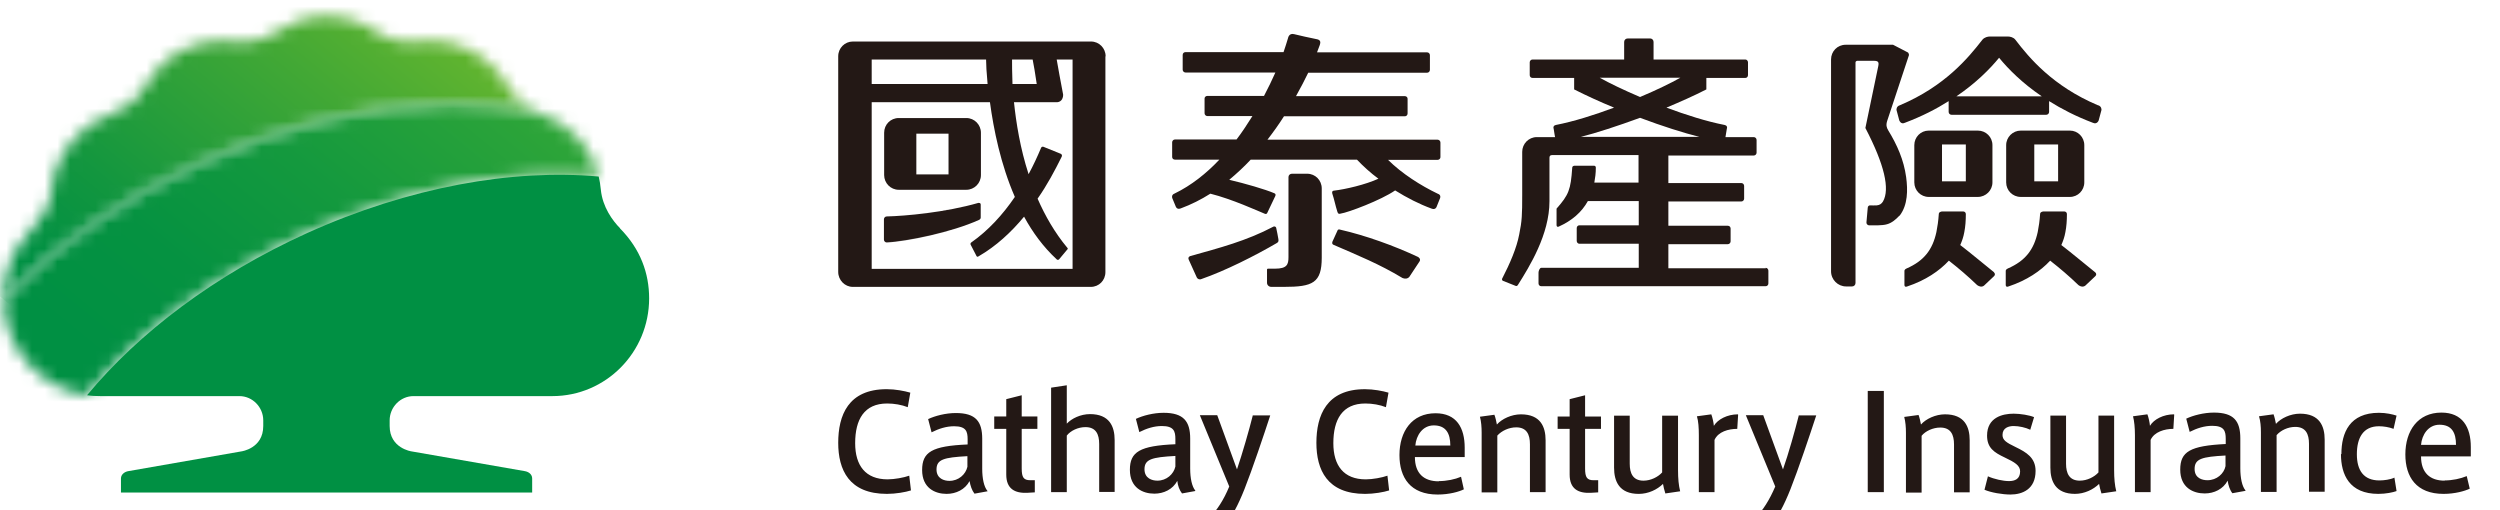 <svg width="196" height="40" viewBox="0 0 196 40" fill="none" xmlns="http://www.w3.org/2000/svg">
<g clip-path="url(#clip0_3004_123008)">
<mask id="mask0_3004_123008" style="mask-type:luminance" maskUnits="userSpaceOnUse" x="0" y="1" width="42" height="23">
<path d="M21.614 2.524C20.806 3.084 19.578 3.407 18.333 3.254C15.304 2.914 12.679 4.376 11.333 6.823C10.728 7.911 9.684 8.624 8.708 8.947C6.302 9.763 4.317 11.989 4.064 14.861C3.947 16.22 3.139 17.291 2.55 17.903C0.935 19.534 0.262 21.437 0.262 23.392V23.494C4.216 19.347 9.516 15.558 15.792 12.72C25.165 8.471 34.671 7.248 41.974 8.76C41.149 8.386 40.325 7.741 39.837 6.823C38.491 4.376 35.849 2.914 32.837 3.254C31.592 3.407 30.364 3.084 29.556 2.524C28.429 1.742 27.133 1.266 25.585 1.266C24.037 1.266 22.758 1.759 21.614 2.524Z" fill="white"/>
</mask>
<g mask="url(#mask0_3004_123008)">
<path d="M16.808 -19.354L-10.479 14.679L25.481 44.088L52.769 10.055L16.808 -19.354Z" fill="url(#paint0_linear_3004_123008)"/>
</g>
<mask id="mask1_3004_123008" style="mask-type:luminance" maskUnits="userSpaceOnUse" x="0" y="8" width="47" height="23">
<path d="M15.81 12.72C9.534 15.558 4.217 19.348 0.279 23.494C0.33 27.318 3.157 30.478 6.825 30.988C10.88 26.094 16.836 21.557 24.072 18.277C32.081 14.657 40.191 13.23 46.938 13.842C46.366 11.48 44.599 9.712 42.462 8.965C42.311 8.914 42.143 8.846 41.991 8.778C40.006 8.37 37.835 8.149 35.564 8.149C29.506 8.149 22.625 9.644 15.81 12.72Z" fill="white"/>
</mask>
<g mask="url(#mask1_3004_123008)">
<path d="M18.745 -14.912L-10.799 21.934L28.443 54.028L57.987 17.182L18.745 -14.912Z" fill="url(#paint1_linear_3004_123008)"/>
</g>
<path d="M48.62 17.902C48.032 17.308 47.241 16.237 47.106 14.878C47.072 14.521 47.022 14.181 46.938 13.841C40.191 13.229 32.08 14.657 24.071 18.276C16.836 21.556 10.879 26.093 6.824 30.987C7.161 31.038 7.514 31.055 7.867 31.055H18.771C19.797 31.055 20.639 31.922 20.639 32.959V33.401C20.639 35.168 18.922 35.389 18.922 35.389L10.072 36.935C9.752 36.986 9.483 37.207 9.483 37.513V38.617H41.722V37.513C41.722 37.19 41.453 36.986 41.133 36.935L32.265 35.389C32.265 35.389 30.549 35.151 30.549 33.401V32.959C30.549 31.922 31.39 31.055 32.417 31.055H43.303C47.493 31.055 50.892 27.623 50.892 23.391C50.892 21.437 50.219 19.534 48.604 17.902" fill="#009043"/>
<path d="M65.716 34.727C65.716 32.568 66.49 30.512 69.519 30.512C70.192 30.512 70.898 30.648 71.369 30.784L71.168 31.923C70.696 31.736 70.107 31.634 69.552 31.634C67.752 31.634 67.045 32.891 67.045 34.744C67.045 36.494 67.853 37.581 69.586 37.581C70.124 37.581 70.865 37.446 71.285 37.293L71.42 38.448C70.999 38.584 70.225 38.72 69.535 38.72C66.557 38.72 65.716 36.834 65.716 34.71V34.727ZM77.427 38.516L76.4 38.703C76.198 38.448 76.081 38.091 76.013 37.717C75.66 38.38 74.953 38.72 74.213 38.72C73.304 38.72 72.295 38.261 72.295 36.851C72.295 35.44 73.052 34.965 75.862 34.846V34.438C75.862 33.826 75.744 33.418 74.802 33.418C74.196 33.418 73.607 33.605 73.035 33.894L72.766 32.857C73.304 32.602 74.146 32.382 74.937 32.382C76.501 32.382 77.006 33.044 77.006 34.404V36.749C77.006 37.514 77.141 38.159 77.41 38.482M73.422 36.8C73.422 37.531 74.028 37.7 74.432 37.7C75.155 37.7 75.711 37.191 75.845 36.596V35.763C73.978 35.865 73.422 36.018 73.422 36.817M81.129 37.666V38.601L80.556 38.635C79.547 38.686 78.891 38.312 78.891 37.208V33.622H77.948V32.653H78.891V31.294L80.102 30.988V32.653H81.331V33.622H80.102V36.732C80.102 37.428 80.254 37.649 80.775 37.649H81.129V37.666ZM85.453 32.466C86.984 32.466 87.388 33.435 87.388 34.506V38.567H86.176V34.812C86.176 34.047 85.924 33.486 85.1 33.486C84.528 33.486 83.939 33.758 83.636 34.149V38.584H82.407V30.393L83.636 30.206V33.214C84.023 32.806 84.713 32.466 85.47 32.466M93.698 38.499L92.671 38.686C92.469 38.431 92.335 38.074 92.301 37.7C91.948 38.363 91.241 38.703 90.501 38.703C89.592 38.703 88.583 38.244 88.583 36.834C88.583 35.423 89.357 34.947 92.15 34.828V34.421C92.15 33.809 92.032 33.401 91.09 33.401C90.484 33.401 89.895 33.588 89.323 33.877L89.054 32.84C89.592 32.585 90.433 32.364 91.224 32.364C92.789 32.364 93.311 33.027 93.311 34.387V36.732C93.311 37.496 93.445 38.142 93.715 38.465M89.727 36.783C89.727 37.514 90.332 37.683 90.736 37.683C91.46 37.683 92.015 37.174 92.15 36.579V35.746C90.299 35.848 89.727 36.001 89.727 36.8M98.241 32.568H99.587C99.099 34.064 98.174 36.817 97.568 38.346C97.063 39.621 96.575 40.521 96.121 41.014L94.926 40.47C95.38 40.029 95.936 39.213 96.373 38.142L94.068 32.551H95.431L96.979 36.8C97.4 35.559 97.921 33.758 98.224 32.551" fill="#231815"/>
<path d="M103.205 34.727C103.205 32.569 103.996 30.513 107.008 30.513C107.681 30.513 108.404 30.649 108.859 30.785L108.657 31.923C108.186 31.736 107.597 31.634 107.041 31.634C105.241 31.634 104.534 32.892 104.534 34.744C104.534 36.495 105.342 37.582 107.075 37.582C107.614 37.582 108.354 37.446 108.775 37.293L108.909 38.449C108.488 38.585 107.714 38.721 107.025 38.721C104.046 38.721 103.205 36.834 103.205 34.71V34.727ZM112.813 37.718C113.419 37.718 114.075 37.582 114.546 37.378L114.765 38.364C114.394 38.551 113.62 38.772 112.712 38.772C110.575 38.772 109.717 37.446 109.717 35.679C109.717 33.827 110.693 32.399 112.544 32.399C114.193 32.399 114.832 33.538 114.832 35.101V35.832H110.928C110.928 37.123 111.635 37.735 112.796 37.735L112.813 37.718ZM112.409 33.351C111.534 33.351 111.029 34.133 110.962 34.931H113.705C113.705 33.963 113.351 33.351 112.409 33.351ZM117.154 32.501C117.238 32.705 117.322 33.079 117.356 33.283C117.743 32.841 118.5 32.484 119.24 32.484C120.772 32.484 121.175 33.453 121.175 34.523V38.585H119.947V34.829C119.947 34.065 119.695 33.504 118.87 33.504C118.298 33.504 117.726 33.776 117.39 34.15V38.602H116.161V33.912C116.161 33.487 116.128 33.045 116.027 32.671L117.154 32.518V32.501ZM125.298 37.667V38.602L124.726 38.636C123.716 38.687 123.06 38.313 123.06 37.208V33.623H122.118V32.654H123.06V31.295L124.271 30.989V32.654H125.517V33.623H124.271V36.733C124.271 37.429 124.423 37.65 124.944 37.65H125.298V37.667ZM128.478 38.721C126.947 38.721 126.543 37.735 126.543 36.665V32.586H127.771V36.359C127.771 37.106 128.024 37.684 128.848 37.684C129.42 37.684 129.992 37.395 130.312 37.038V32.586H131.557V36.852C131.557 37.514 131.608 38.058 131.725 38.517L130.564 38.687C130.48 38.432 130.413 38.143 130.379 37.939C129.925 38.381 129.235 38.721 128.478 38.721ZM136.269 32.518L136.201 33.623C135.511 33.623 134.704 33.844 134.418 34.489V38.585H133.189V34.116C133.189 33.555 133.156 33.011 133.038 32.637L134.165 32.484C134.249 32.688 134.35 33.147 134.367 33.385C134.67 32.875 135.427 32.484 136.252 32.484M141.047 32.569H142.393C141.905 34.065 140.98 36.818 140.374 38.347C139.869 39.621 139.381 40.522 138.927 41.015L137.732 40.471C138.187 40.029 138.725 39.214 139.179 38.143L136.874 32.552H138.237L139.785 36.8C140.223 35.56 140.727 33.759 141.03 32.552" fill="#231815"/>
<path d="M147.693 38.584H146.431V30.648H147.693V38.584ZM150.402 32.5C150.486 32.704 150.57 33.078 150.604 33.282C150.991 32.84 151.748 32.483 152.488 32.483C154.019 32.483 154.423 33.452 154.423 34.523V38.601H153.195V34.845C153.195 34.081 152.942 33.52 152.118 33.52C151.546 33.52 150.957 33.792 150.654 34.166V38.618H149.426V33.928C149.426 33.503 149.392 33.061 149.291 32.687L150.418 32.534L150.402 32.5ZM159.168 33.69C158.815 33.52 158.293 33.401 157.872 33.401C157.485 33.401 156.997 33.537 156.997 34.098C156.997 34.505 157.284 34.692 158.024 35.049C158.865 35.457 159.589 35.882 159.589 36.919C159.589 38.363 158.545 38.771 157.62 38.771C156.997 38.771 156.089 38.618 155.584 38.397L155.853 37.343C156.341 37.564 157.048 37.717 157.502 37.717C157.957 37.717 158.377 37.564 158.377 36.953C158.377 36.494 157.957 36.239 157.166 35.865C156.341 35.474 155.786 35.117 155.786 34.149C155.786 32.738 156.981 32.432 157.872 32.432C158.394 32.432 159.118 32.551 159.471 32.704L159.168 33.707V33.69ZM162.685 38.72C161.154 38.72 160.75 37.734 160.75 36.664V32.585H161.978V36.358C161.978 37.105 162.23 37.683 163.055 37.683C163.627 37.683 164.199 37.394 164.519 37.038V32.585H165.747V36.851C165.747 37.513 165.798 38.057 165.915 38.516L164.754 38.686C164.67 38.431 164.603 38.142 164.569 37.938C164.115 38.38 163.425 38.72 162.668 38.72M170.458 32.517L170.391 33.622C169.701 33.622 168.894 33.86 168.608 34.489V38.584H167.379V34.115C167.379 33.554 167.329 33.01 167.228 32.636L168.355 32.483C168.439 32.687 168.54 33.146 168.557 33.384C168.86 32.874 169.617 32.483 170.442 32.483M176.045 38.482L175.018 38.669C174.816 38.414 174.699 38.04 174.648 37.683C174.295 38.346 173.588 38.686 172.848 38.686C171.939 38.686 170.93 38.227 170.93 36.817C170.93 35.406 171.704 34.947 174.497 34.811V34.404C174.497 33.792 174.379 33.384 173.437 33.384C172.831 33.384 172.242 33.571 171.67 33.86L171.401 32.823C171.939 32.568 172.78 32.347 173.571 32.347C175.136 32.347 175.641 33.01 175.641 34.37V36.715C175.641 37.479 175.776 38.125 176.045 38.448M172.057 36.766C172.057 37.496 172.663 37.649 173.066 37.649C173.79 37.649 174.362 37.139 174.48 36.545V35.712C172.629 35.814 172.057 35.967 172.057 36.766ZM178.232 32.449C178.316 32.653 178.4 33.027 178.434 33.231C178.821 32.789 179.578 32.432 180.319 32.432C181.85 32.432 182.254 33.401 182.254 34.471V38.55H181.025V34.794C181.025 34.03 180.773 33.469 179.948 33.469C179.376 33.469 178.804 33.741 178.485 34.115V38.567H177.256V33.877C177.256 33.452 177.223 33.01 177.105 32.636L178.232 32.483V32.449ZM183.566 35.593C183.566 33.911 184.222 32.364 186.511 32.364C187.066 32.364 187.587 32.483 187.89 32.585L187.655 33.622C187.301 33.486 186.864 33.418 186.511 33.418C185.265 33.418 184.778 34.336 184.778 35.61C184.778 36.885 185.316 37.666 186.544 37.666C186.898 37.666 187.419 37.598 187.722 37.445L187.89 38.499C187.621 38.601 187.049 38.72 186.46 38.72C184.189 38.72 183.532 37.207 183.532 35.61L183.566 35.593ZM191.659 37.666C192.265 37.666 192.905 37.53 193.392 37.326L193.628 38.312C193.241 38.499 192.467 38.72 191.575 38.72C189.438 38.72 188.58 37.394 188.58 35.627C188.58 33.775 189.556 32.347 191.407 32.347C193.056 32.347 193.712 33.486 193.712 35.049V35.78H189.809C189.809 37.072 190.515 37.683 191.659 37.683V37.666ZM191.256 33.299C190.381 33.299 189.876 34.081 189.809 34.879H192.551C192.551 33.911 192.215 33.299 191.256 33.299Z" fill="#231815"/>
<path d="M164.469 8.25C160.935 6.755 159.084 4.529 158.007 3.118C157.856 2.915 157.57 2.864 157.435 2.864H155.988C155.854 2.864 155.584 2.915 155.416 3.118C154.322 4.529 152.488 6.755 148.955 8.25C148.652 8.335 148.686 8.624 148.686 8.624L148.904 9.44C148.904 9.44 149.022 9.78 149.342 9.627C150.688 9.117 151.815 8.539 152.774 7.928V8.777C152.774 8.896 152.875 8.998 152.993 8.998H160.43C160.548 8.998 160.649 8.896 160.649 8.777V7.928C161.625 8.539 162.736 9.117 164.082 9.627C164.418 9.78 164.536 9.44 164.536 9.44L164.755 8.624C164.755 8.624 164.788 8.335 164.485 8.25M153.38 7.554C154.928 6.5 156.005 5.413 156.729 4.529C157.452 5.413 158.529 6.5 160.077 7.554H153.38ZM158.411 15.439H162.281C162.904 15.439 163.409 14.929 163.409 14.3V11.377C163.409 10.748 162.904 10.239 162.281 10.239H158.428C157.805 10.239 157.284 10.748 157.284 11.377V14.3C157.284 14.929 157.789 15.439 158.428 15.439M159.488 11.326H161.356V14.215H159.488V11.326ZM155.063 15.439C155.685 15.439 156.207 14.929 156.207 14.3V11.377C156.207 10.748 155.702 10.239 155.063 10.239H151.21C150.587 10.239 150.082 10.748 150.082 11.377V14.3C150.082 14.929 150.587 15.439 151.21 15.439H155.063ZM152.253 11.326H154.121V14.215H152.253V11.326ZM156.325 21.352C156.426 21.437 156.426 21.573 156.325 21.658C155.887 22.066 155.988 21.981 155.551 22.389C155.383 22.525 155.181 22.474 155.012 22.355C154.272 21.641 153.548 21.029 152.791 20.435C152.034 21.25 150.957 21.981 149.527 22.457C149.275 22.559 149.308 22.304 149.308 22.304V21.233C149.308 21.233 149.308 21.114 149.477 21.047C150.839 20.452 151.512 19.585 151.815 18.192C151.899 17.767 151.967 17.308 152 16.798C152 16.611 152.186 16.594 152.253 16.577H153.885C154.137 16.577 154.121 16.798 154.121 16.798C154.121 17.291 154.087 17.767 154.003 18.192C153.935 18.582 153.818 18.905 153.683 19.211C154.592 19.908 155.467 20.656 156.342 21.352M164.267 21.352C164.368 21.437 164.368 21.573 164.267 21.658C163.829 22.066 163.93 21.981 163.493 22.389C163.324 22.525 163.106 22.474 162.954 22.355C162.214 21.641 161.49 21.029 160.733 20.435C159.976 21.25 158.899 21.981 157.469 22.457C157.217 22.559 157.25 22.304 157.25 22.304V21.233C157.25 21.233 157.25 21.114 157.418 21.047C158.781 20.452 159.454 19.585 159.757 18.192C159.841 17.767 159.909 17.308 159.942 16.798C159.942 16.611 160.127 16.594 160.195 16.577H161.81C162.062 16.577 162.046 16.798 162.046 16.798C162.046 17.291 162.012 17.767 161.928 18.192C161.861 18.582 161.743 18.905 161.608 19.211C162.517 19.908 163.392 20.656 164.267 21.352ZM148.904 16.917C148.635 17.206 148.316 17.478 147.945 17.58C147.575 17.699 146.751 17.665 146.751 17.665H146.515C146.397 17.648 146.313 17.529 146.33 17.427L146.431 16.288C146.431 16.169 146.532 16.084 146.65 16.101C146.65 16.101 147.037 16.118 147.138 16.101C147.373 16.084 147.525 15.966 147.626 15.796C148.181 14.827 147.743 12.907 146.246 10.035L147.255 5.192C147.323 4.869 147.255 4.767 146.902 4.767H145.59C145.59 4.767 145.472 4.801 145.472 4.886V22.185C145.472 22.338 145.354 22.457 145.203 22.457H144.732C144.092 22.457 143.554 21.93 143.554 21.267V4.665C143.554 4.019 144.058 3.509 144.698 3.509H148.416L149.594 4.121C149.594 4.121 149.678 4.24 149.662 4.325L147.962 9.457C147.844 9.814 147.912 10.001 148.029 10.205C148.736 11.36 149.258 12.533 149.443 13.892C149.577 14.895 149.577 16.067 148.938 16.9" fill="#231815"/>
<path d="M138.439 21.03H130.8V19.144H135.461C135.579 19.144 135.68 19.042 135.68 18.923V17.92C135.68 17.801 135.596 17.699 135.461 17.699H130.8V15.796H136.521C136.639 15.796 136.74 15.694 136.74 15.575V14.572C136.74 14.453 136.639 14.351 136.521 14.351H130.8V12.193H137.497C137.615 12.193 137.716 12.091 137.716 11.972V10.97C137.716 10.851 137.615 10.749 137.497 10.749H135.276C135.293 10.664 135.326 10.494 135.377 10.137C135.444 9.95 135.377 9.831 135.208 9.797C133.812 9.525 132.197 9.016 130.649 8.438C131.742 7.979 132.819 7.503 133.778 7.01V6.11H136.841C136.958 6.11 137.043 6.008 137.043 5.889V4.886C137.043 4.767 136.942 4.665 136.841 4.665H129.639V3.289C129.639 3.136 129.521 3.017 129.387 3.017H127.603C127.452 3.017 127.334 3.136 127.334 3.289V4.665H120.149C120.031 4.665 119.93 4.767 119.93 4.886V5.889C119.93 6.008 120.014 6.11 120.149 6.11H123.413V7.01C124.389 7.503 125.466 7.996 126.543 8.438C124.995 9.016 123.38 9.525 121.983 9.797C121.815 9.831 121.748 9.95 121.815 10.137C121.865 10.494 121.899 10.647 121.916 10.749H120.486C119.846 10.749 119.341 11.276 119.341 11.904V15.286C119.341 16.816 119.325 17.325 119.106 18.379C118.904 19.45 118.382 20.656 117.76 21.863C117.76 21.863 117.76 21.897 117.76 21.914C117.76 21.965 117.793 21.998 117.827 22.015L118.853 22.423C118.853 22.423 118.87 22.423 118.887 22.423C118.954 22.423 118.988 22.355 119.005 22.338C119.914 20.894 121.478 18.379 121.478 15.779V14.487V12.363C121.478 12.227 121.546 12.159 121.68 12.159H128.461V14.318H124.995C125.062 13.961 125.113 13.57 125.113 13.162C125.113 13.162 125.13 12.992 124.961 12.992H123.447C123.447 12.992 123.262 12.992 123.262 13.162C123.144 14.878 122.993 15.269 122.034 16.357V17.648C122.034 17.648 122.034 17.835 122.202 17.767C123.228 17.308 124.002 16.646 124.49 15.762H128.478V17.665H123.817C123.699 17.665 123.615 17.767 123.615 17.886V18.889C123.615 19.008 123.716 19.11 123.817 19.11H128.478V20.996H120.839C120.704 20.996 120.62 21.251 120.62 21.37V22.22C120.62 22.338 120.704 22.44 120.839 22.44H138.422C138.54 22.44 138.641 22.355 138.641 22.22V21.217C138.641 21.098 138.54 20.996 138.422 20.996M125.432 6.093H131.742C130.985 6.518 129.875 7.061 128.579 7.605C127.3 7.061 126.173 6.518 125.416 6.093M128.579 9.236C130.346 9.899 132.012 10.426 133.24 10.732H123.935C125.146 10.426 126.812 9.882 128.579 9.236Z" fill="#231815"/>
<path d="M76.905 16.034V17.037C76.905 17.173 76.771 17.224 76.771 17.224C74.634 18.192 71.151 18.94 69.535 18.991C69.418 18.991 69.317 18.889 69.317 18.77V17.173C69.317 17.054 69.418 16.952 69.535 16.952C70.966 16.918 74.112 16.646 76.754 15.881C76.754 15.881 76.905 15.847 76.905 16.017M76.905 10.409V13.723C76.905 14.369 76.384 14.879 75.761 14.879H70.461C69.821 14.879 69.317 14.352 69.317 13.723V10.409C69.317 9.764 69.821 9.254 70.461 9.254H75.761C76.4 9.254 76.905 9.781 76.905 10.409ZM74.365 10.477H71.841V13.672H74.365V10.477ZM76.905 10.409V13.723C76.905 14.369 76.384 14.879 75.761 14.879H70.461C69.821 14.879 69.317 14.352 69.317 13.723V10.409C69.317 9.764 69.821 9.254 70.461 9.254H75.761C76.4 9.254 76.905 9.781 76.905 10.409ZM74.365 10.477H71.841V13.672H74.365V10.477ZM76.905 17.02V16.017C76.905 15.847 76.754 15.881 76.754 15.881C74.112 16.646 70.982 16.918 69.535 16.952C69.418 16.952 69.317 17.054 69.317 17.173V18.77C69.317 18.889 69.418 18.991 69.535 18.991C71.151 18.923 74.634 18.192 76.771 17.224C76.771 17.224 76.905 17.173 76.905 17.037M86.664 4.428V21.336C86.664 21.982 86.16 22.492 85.52 22.492H66.86C66.237 22.492 65.716 21.965 65.716 21.319V4.411C65.716 3.765 66.237 3.255 66.86 3.255H85.537C86.176 3.255 86.681 3.782 86.681 4.411M79.379 6.586H81.28C81.162 5.753 81.044 5.09 80.96 4.666H79.345C79.345 5.022 79.345 5.702 79.379 6.586ZM68.324 6.586H77.427C77.343 5.702 77.309 5.022 77.309 4.666H68.341V6.586H68.324ZM84.073 4.666H82.845C82.946 5.277 83.148 6.348 83.35 7.419C83.35 8.013 82.879 8.013 82.879 8.013H79.496C79.665 9.628 79.984 11.633 80.641 13.655C81.011 12.975 81.331 12.279 81.617 11.599C81.684 11.446 81.819 11.514 81.819 11.514L83.165 12.058C83.165 12.058 83.316 12.126 83.232 12.296C82.693 13.383 82.088 14.522 81.347 15.575C81.936 16.918 82.693 18.243 83.669 19.416C83.77 19.501 83.669 19.569 83.669 19.569L83.03 20.334C83.03 20.334 82.929 20.436 82.828 20.317C81.802 19.365 80.96 18.226 80.287 16.986C79.278 18.209 78.1 19.297 76.72 20.096C76.585 20.198 76.535 20.028 76.535 20.028L76.114 19.212C76.114 19.212 76.03 19.093 76.148 19.008C77.46 18.09 78.605 16.85 79.564 15.439C78.453 12.89 77.898 10.137 77.612 8.013H68.341V21.081H84.09V4.666H84.073ZM76.905 10.409V13.723C76.905 14.369 76.384 14.879 75.761 14.879H70.461C69.821 14.879 69.317 14.352 69.317 13.723V10.409C69.317 9.764 69.821 9.254 70.461 9.254H75.761C76.4 9.254 76.905 9.781 76.905 10.409ZM74.365 10.477H71.841V13.672H74.365V10.477ZM76.737 15.898C74.095 16.663 70.966 16.935 69.519 16.969C69.401 16.969 69.3 17.071 69.3 17.19V18.787C69.3 18.906 69.401 19.008 69.519 19.008C71.134 18.94 74.617 18.209 76.754 17.241C76.754 17.241 76.888 17.19 76.888 17.054V16.051C76.888 15.881 76.737 15.915 76.737 15.915" fill="#231815"/>
<path d="M102.481 13.62H101.286C101.135 13.62 101.017 13.739 101.017 13.875V20.163C101.017 20.741 100.899 21.064 99.957 21.064H99.418C99.317 21.064 99.334 21.148 99.334 21.148V22.168C99.334 22.355 99.486 22.491 99.671 22.491H100.664C102.918 22.491 103.625 22.185 103.625 20.197V14.776C103.625 14.13 103.12 13.62 102.481 13.62ZM112.661 10.952H99.368C99.839 10.341 100.277 9.729 100.664 9.117H110.137C110.254 9.117 110.355 9.032 110.355 8.896V7.741C110.355 7.622 110.254 7.537 110.137 7.537H101.606C101.976 6.874 102.296 6.262 102.565 5.701H111.887C112.004 5.701 112.105 5.599 112.105 5.48V4.325C112.105 4.206 112.004 4.104 111.887 4.104H103.255C103.339 3.866 103.423 3.679 103.473 3.526C103.541 3.322 103.541 3.152 103.288 3.084C102.784 2.982 101.757 2.761 101.454 2.677C101.051 2.575 100.983 2.982 100.983 2.982L100.815 3.526C100.764 3.696 100.697 3.883 100.63 4.087H92.94C92.823 4.087 92.722 4.172 92.722 4.308V5.463C92.722 5.582 92.823 5.684 92.94 5.684H99.99C99.738 6.262 99.435 6.874 99.099 7.52H94.657C94.539 7.52 94.438 7.605 94.438 7.724V8.879C94.438 8.998 94.539 9.1 94.657 9.1H98.19C97.803 9.712 97.399 10.341 96.945 10.935H92.116C91.998 10.935 91.897 11.037 91.897 11.156V12.312C91.897 12.431 91.998 12.516 92.116 12.516H95.599C94.572 13.603 93.395 14.538 92.099 15.167C91.763 15.286 91.931 15.592 91.931 15.592L92.183 16.203C92.183 16.203 92.267 16.458 92.57 16.339C93.395 16.033 94.169 15.643 94.892 15.184C96.592 15.608 98.628 16.543 99.132 16.747C99.301 16.832 99.351 16.696 99.351 16.696L99.974 15.388C99.974 15.388 100.075 15.218 99.906 15.15C99.2 14.844 97.601 14.385 96.373 14.096C96.962 13.603 97.534 13.076 98.055 12.516H106.384C106.889 13.043 107.444 13.552 108.067 14.011C107.074 14.47 105.476 14.844 104.584 14.946C104.466 14.946 104.416 15.031 104.449 15.167C104.618 15.677 104.685 16.084 104.853 16.611C104.904 16.781 104.988 16.781 105.106 16.747C105.695 16.662 108.269 15.694 109.379 14.929C110.305 15.507 111.264 15.999 112.24 16.356C112.543 16.475 112.627 16.22 112.627 16.22L112.879 15.592C112.879 15.592 113.048 15.286 112.711 15.184C111.399 14.555 109.918 13.62 108.824 12.533H112.711C112.829 12.533 112.93 12.431 112.93 12.329V11.173C112.93 11.054 112.829 10.952 112.711 10.952M100.226 18.752C100.159 18.294 100.142 18.345 100.058 17.886C100.058 17.818 99.974 17.716 99.839 17.767C97.719 18.888 95.616 19.432 93.311 20.078C93.176 20.129 93.142 20.231 93.193 20.35C93.378 20.758 93.698 21.471 93.832 21.76C93.883 21.862 94.034 21.947 94.185 21.879C96.053 21.233 98.409 20.044 100.125 19.041C100.243 18.956 100.243 18.888 100.226 18.752ZM111.214 20.163C109.295 19.262 107.074 18.463 105.072 18.005C104.887 17.937 104.853 18.09 104.853 18.09L104.466 18.939C104.466 18.939 104.382 19.126 104.55 19.194C106.469 20.027 108.151 20.707 109.952 21.794C110.137 21.879 110.355 21.862 110.49 21.709C110.827 21.216 110.961 20.979 111.298 20.486C111.365 20.384 111.331 20.248 111.214 20.18" fill="#231815"/>
</g>
<defs>
<linearGradient id="paint0_linear_3004_123008" x1="31.911" y1="-5.429" x2="7.564" y2="24.34" gradientUnits="userSpaceOnUse">
<stop stop-color="#6FBA2C"/>
<stop offset="0.36" stop-color="#42A835"/>
<stop offset="0.79" stop-color="#12963F"/>
<stop offset="1" stop-color="#009043"/>
</linearGradient>
<linearGradient id="paint1_linear_3004_123008" x1="40.123" y1="-4.215" x2="11.094" y2="31.28" gradientUnits="userSpaceOnUse">
<stop stop-color="#45B035"/>
<stop offset="0.22" stop-color="#2CA439"/>
<stop offset="0.52" stop-color="#14993E"/>
<stop offset="0.78" stop-color="#059241"/>
<stop offset="1" stop-color="#009043"/>
</linearGradient>
<clipPath id="clip0_3004_123008">
<rect width="196" height="40" fill="white"/>
</clipPath>
</defs>
</svg>
